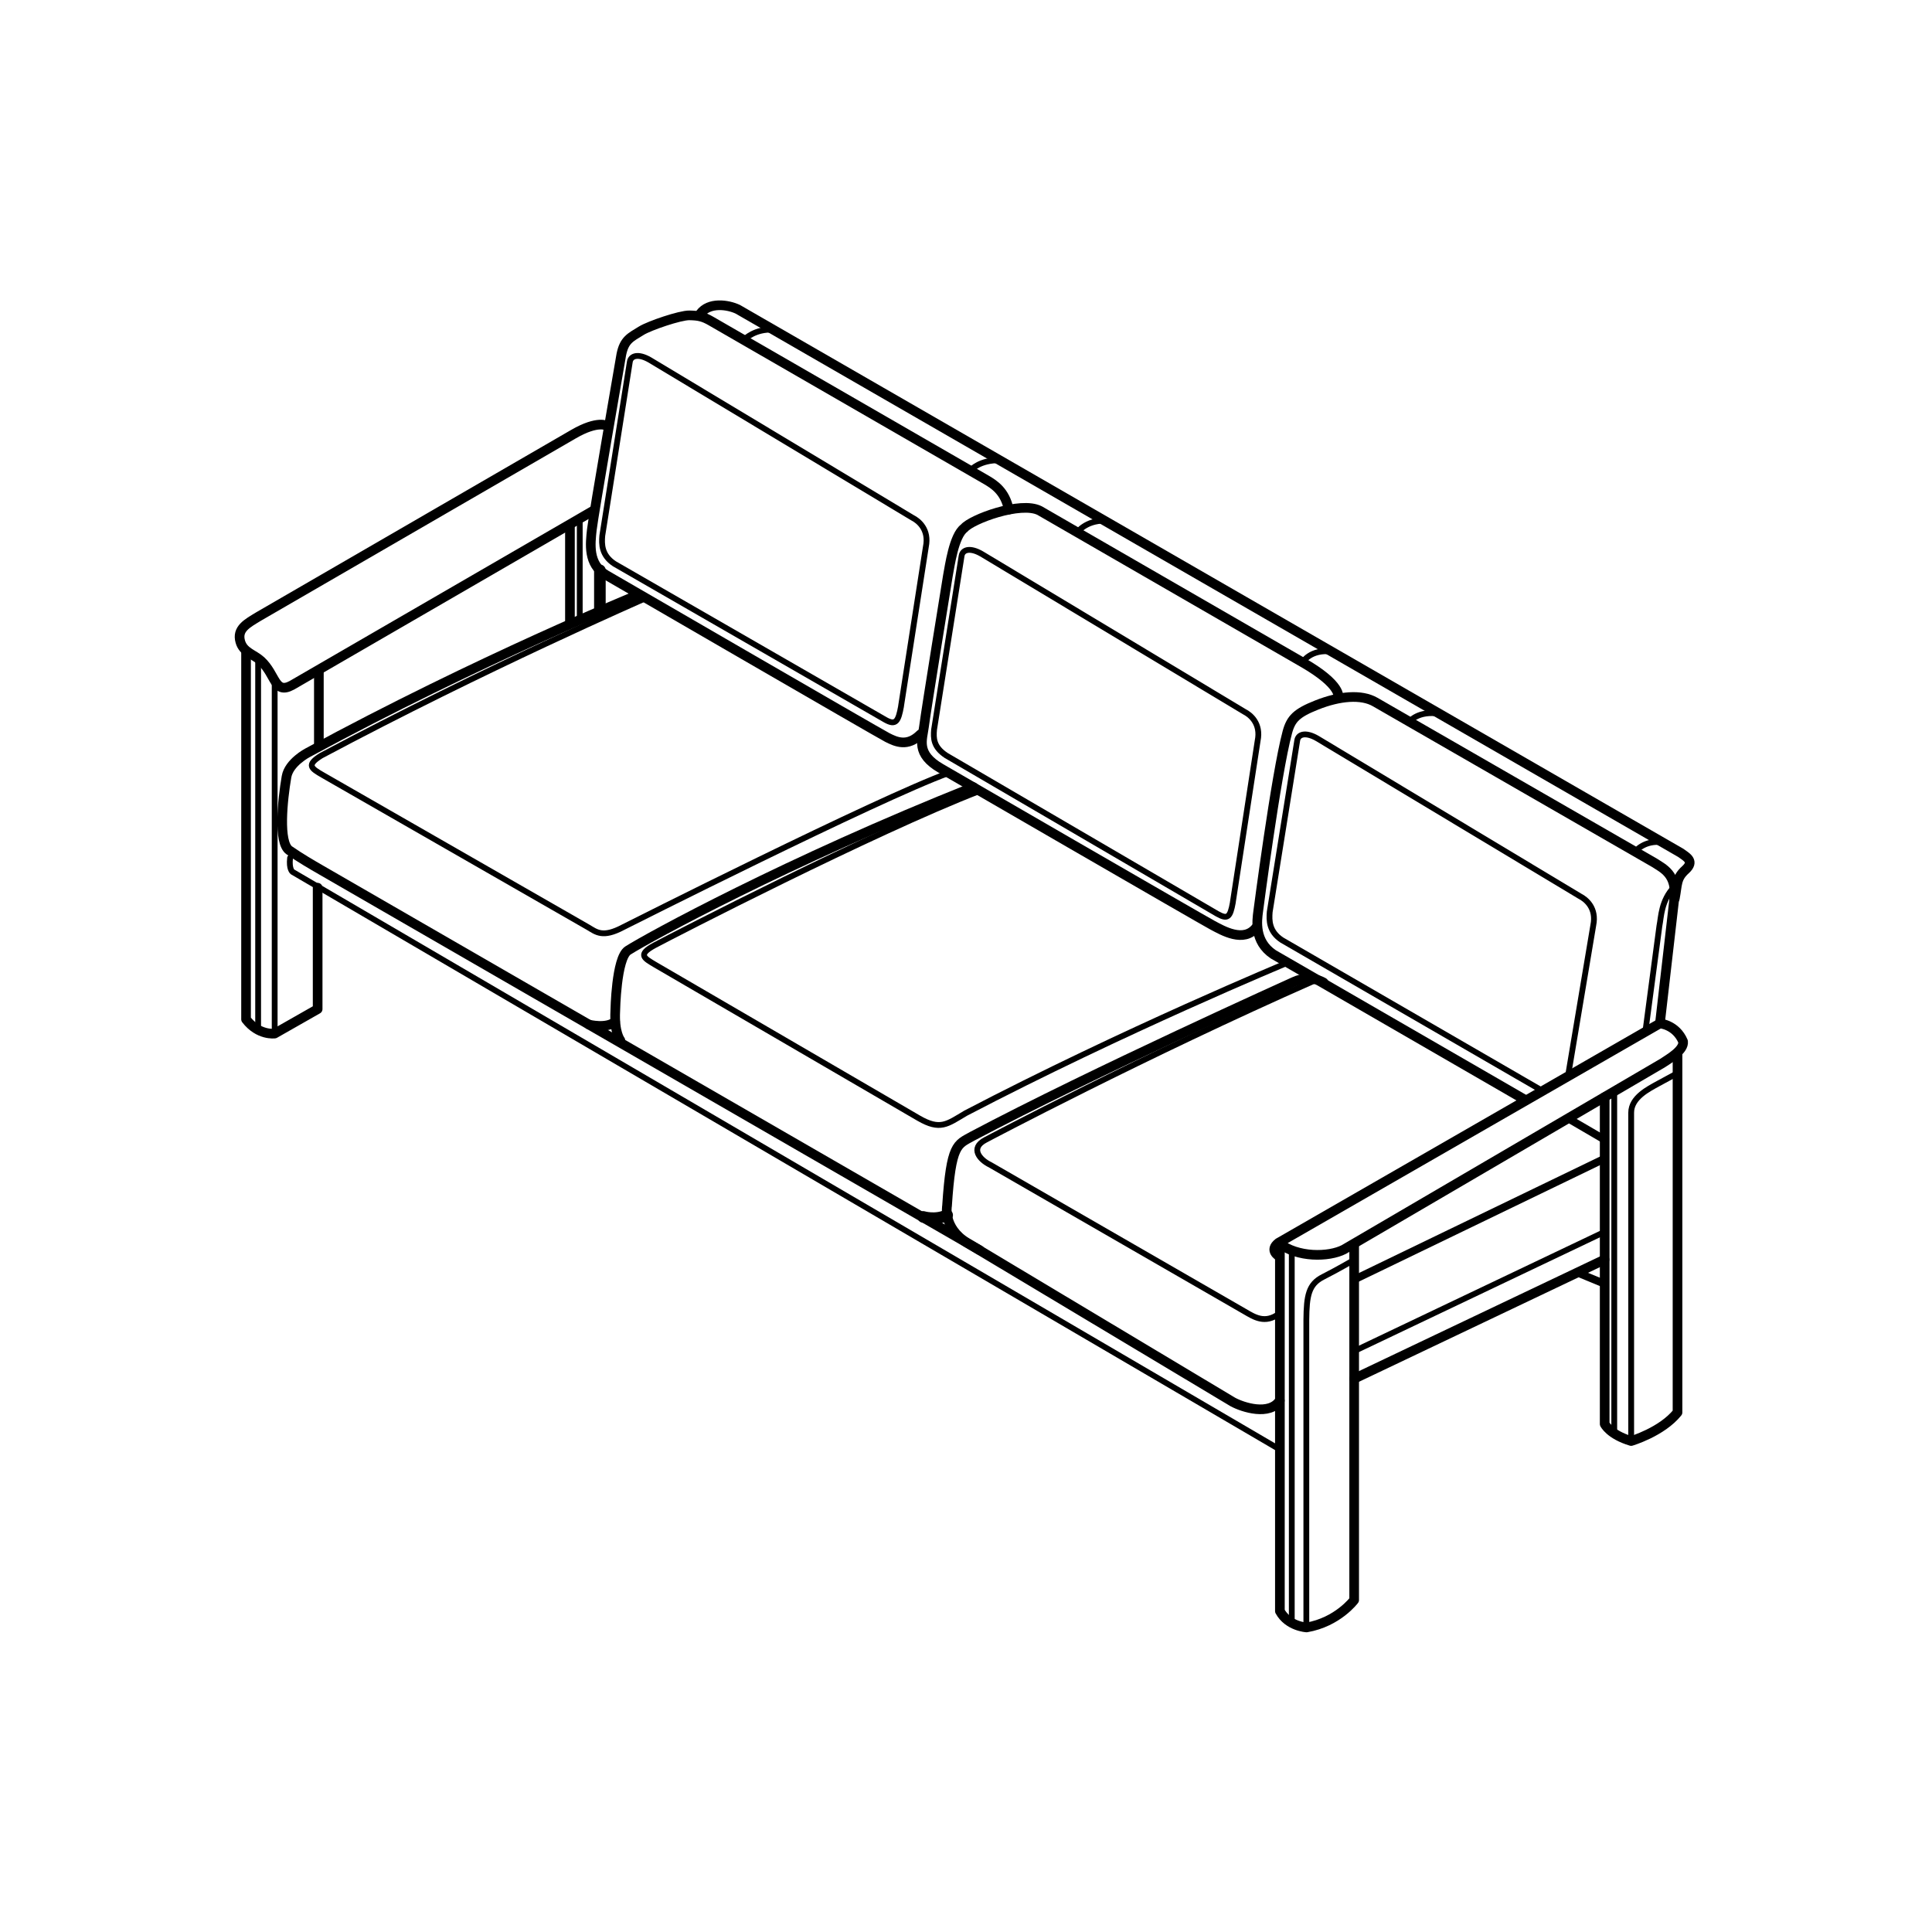 <svg xmlns="http://www.w3.org/2000/svg" fill="none" viewBox="0 0 500 500" height="500" width="500">
<path stroke-linejoin="round" stroke-linecap="round" stroke-width="1.5" stroke="black" d="M71.086 267.485V176.223"></path>
<path stroke-linejoin="round" stroke-linecap="round" stroke-width="1.5" stroke="black" d="M66.805 170.309V266.304"></path>
<path stroke-linejoin="round" stroke-linecap="round" stroke-width="1.5" stroke="black" d="M350.449 326.054C350.449 326.054 346.144 328.565 342.395 330.463C338.645 332.361 338.136 335.335 338.078 341.584V421.181"></path>
<path stroke-linejoin="round" stroke-linecap="round" stroke-width="1.5" stroke="black" d="M334.312 323.832V419.515"></path>
<path stroke-linejoin="round" stroke-linecap="round" stroke-width="1.5" stroke="black" d="M417.766 283.212V370.736"></path>
<path stroke-linejoin="round" stroke-linecap="round" stroke-width="1.5" stroke="black" d="M422.148 372.923V287.957C422.148 284.01 426.639 281.823 429.127 280.435L434.045 277.773"></path>
<path stroke-linejoin="round" stroke-linecap="round" stroke-width="2" stroke="black" d="M350.461 331.158L414.62 300.166"></path>
<path stroke-linejoin="round" stroke-linecap="round" stroke-width="1.5" stroke="black" d="M330.993 340.01C327.347 342.684 324.593 340.844 322.151 339.432L256.222 301.427C253.745 300.258 250.806 297.18 255.099 294.97C255.099 294.97 296.298 273.132 340.262 253.748"></path>
<path stroke-linejoin="round" stroke-linecap="round" stroke-width="2" stroke="black" d="M408.375 329.41L415.11 332.187"></path>
<path stroke-linejoin="round" stroke-linecap="round" stroke-width="1.5" stroke="black" d="M399.228 282.332L331.747 243.286C328.403 241.076 328.426 238.206 328.6 236.007L335.728 191.58C335.995 190.006 337.892 189.369 340.901 191.105L408.879 231.945C410.488 232.755 413.254 235.035 412.339 239.467L405.789 278.537"></path>
<path stroke-linejoin="round" stroke-linecap="round" stroke-width="1.5" stroke="black" d="M319.055 233.519L325.478 191.707C326.392 187.275 323.626 184.983 322.017 184.185L254.04 143.345C251.031 141.609 249.133 142.245 248.867 143.819L241.738 188.825C241.553 191.024 241.53 193.316 244.886 195.526L315.004 236.482C317.724 238.009 318.36 237.419 319.066 233.531L319.055 233.519Z"></path>
<path stroke-linejoin="round" stroke-linecap="round" stroke-width="1.5" stroke="black" d="M233.188 182.75L239.61 141.516C240.525 137.084 237.759 134.793 236.15 133.994L168.172 93.154C165.164 91.418 163.266 92.055 162.999 93.629L155.871 138.635C155.686 140.834 155.662 143.704 159.018 145.914L229.137 186.291C231.857 187.819 232.493 186.65 233.199 182.761L233.188 182.75Z"></path>
<path stroke-linejoin="round" stroke-linecap="round" stroke-width="2" stroke="black" d="M405.852 289.461L415.295 294.97"></path>
<path stroke-linejoin="round" stroke-linecap="round" stroke-width="2.5" stroke="black" d="M82.207 229.735V261.155L71.086 267.485C71.086 267.485 66.932 268.052 63.68 263.805V168.828"></path>
<path stroke-linejoin="round" stroke-linecap="round" stroke-width="2.5" stroke="black" d="M82.523 192.83V173.619"></path>
<path stroke-linejoin="round" stroke-linecap="round" stroke-width="2.5" stroke="black" d="M157.098 110.201C157.098 110.201 154.783 108.673 148.442 112.342L66.912 159.558C63.996 161.34 61.242 162.729 62.191 166.062C62.977 168.828 65.662 169.302 67.526 171.015C71.437 174.626 71.009 179.799 75.546 177.345L153.684 132.085"></path>
<path stroke-linejoin="round" stroke-linecap="round" stroke-width="2.5" stroke="black" d="M350.457 322.061V414.087C350.457 414.087 346.233 419.792 338.143 421.181C338.143 421.181 333.387 420.915 331.234 416.957V322.246"></path>
<path stroke-linejoin="round" stroke-linecap="round" stroke-width="2.5" stroke="black" d="M350.461 356.814L415.245 325.984"></path>
<path stroke-linejoin="round" stroke-linecap="round" stroke-width="2.5" stroke="black" d="M415.289 283.93V368.526C415.289 368.526 416.574 371.268 422.14 372.935C422.14 372.935 430.079 370.597 434.141 365.528V272.681"></path>
<path stroke-linejoin="round" stroke-linecap="round" stroke-width="2.5" stroke="black" d="M331.002 325.105C331.002 325.105 328.317 323.601 330.886 321.633L429.578 264.869C429.578 264.869 433.744 265.17 435.584 269.545C435.85 271.813 431.927 274 430.307 275.1L347.794 323.369C343.928 325.36 335.735 325.556 330.874 321.633"></path>
<path stroke-linejoin="round" stroke-linecap="round" stroke-width="2.5" stroke="black" d="M433.288 232.744C434.109 226.251 430.267 224.677 428.196 223.3L355.901 181.685C352.314 179.613 346.678 180.111 340.787 182.449C335.591 184.509 334.11 185.978 333.161 189.497C330.21 200.502 325.616 235.903 325.616 235.903C325.315 238.194 324.528 243.633 329.539 246.99L394.751 284.67"></path>
<path stroke-linejoin="round" stroke-linecap="round" stroke-width="2.5" stroke="black" d="M433.289 232.744L429.586 264.869"></path>
<path stroke-linejoin="round" stroke-linecap="round" stroke-width="1.5" stroke="black" d="M425.867 266.64L429.455 239.618C429.918 237.407 429.86 233.091 433.297 229.515"></path>
<path stroke-linejoin="round" stroke-linecap="round" stroke-width="2.5" stroke="black" d="M433.445 232.501C434.139 228.844 433.769 227.281 436.188 225.094C438.606 222.907 436.535 221.831 434.996 220.731L190.963 80.054C188.405 78.827 183.51 78.098 181.219 81.2"></path>
<path stroke-linejoin="round" stroke-linecap="round" stroke-width="1.5" stroke="black" d="M331 375L75.699 225.636C75.699 225.636 74.728 224.959 75.075 222"></path>
<path stroke-linejoin="round" stroke-linecap="round" stroke-width="2.5" stroke="black" d="M346.333 180.424C346.333 180.424 347.421 177.345 337.109 171.42L269.074 132.154C264.167 129.62 251.379 134.411 249.539 136.679C246.854 138.6 245.778 146.585 245.304 149.05C245.304 149.05 239.679 183.664 239.124 188.073C238.696 191.441 236.96 195.086 243.487 198.859C243.487 198.859 311.21 238.079 313.802 239.444C316.394 240.81 321.926 244.108 325.109 240.023"></path>
<path stroke-linejoin="round" stroke-linecap="round" stroke-width="2.5" stroke="black" d="M261.07 131.888C260.121 127.108 257.193 125.338 255.342 124.238L184.054 83.109C181.971 81.906 180.802 81.663 178.418 81.616C176.034 81.57 168.061 84.29 165.978 85.586C163.166 87.322 161.557 87.947 160.793 91.766C160.793 91.766 153.549 133.485 153.167 137.084C152.785 140.683 152.079 146.03 156.847 148.807C156.847 148.807 227.475 189.763 229.662 190.874C231.849 191.985 234.87 193.385 238.203 190.041"></path>
<path stroke-linejoin="round" stroke-linecap="round" stroke-width="2.5" stroke="black" d="M147.5 136.448V160.947"></path>
<path stroke-linejoin="round" stroke-linecap="round" stroke-width="1.5" stroke="black" d="M150.039 133.797V159.929"></path>
<path stroke-linejoin="round" stroke-linecap="round" stroke-width="3" stroke="black" d="M155.25 147.592V157.66"></path>
<path stroke-linejoin="round" stroke-linecap="round" stroke-width="1.5" stroke="black" d="M192.711 87.785C192.711 87.785 195.373 85.03 200.175 85.331"></path>
<path stroke-linejoin="round" stroke-linecap="round" stroke-width="1.5" stroke="black" d="M251.359 121.554C251.359 121.554 253.558 119.019 258.789 119.112"></path>
<path stroke-linejoin="round" stroke-linecap="round" stroke-width="1.5" stroke="black" d="M278.852 137.744C278.852 137.744 280.877 134.735 285.934 134.735"></path>
<path stroke-linejoin="round" stroke-linecap="round" stroke-width="1.5" stroke="black" d="M337.094 171.42C337.094 171.42 339.096 167.902 344.755 168.631"></path>
<path stroke-linejoin="round" stroke-linecap="round" stroke-width="1.5" stroke="black" d="M364.773 186.766C364.773 186.766 366.949 183.791 372.724 184.74"></path>
<path stroke-linejoin="round" stroke-linecap="round" stroke-width="1.5" stroke="black" d="M423.211 220.361C423.211 220.361 425.549 217.317 430.305 217.989"></path>
<path stroke-linejoin="round" stroke-linecap="round" stroke-width="1.5" stroke="black" d="M333.262 249.131C333.262 249.131 290.674 266.791 249.904 288.096C245.078 290.954 243.342 292.609 237.753 289.38L169.428 249.594C166.812 248.008 164.845 247.082 169.428 244.629C174.01 242.175 226.018 215.362 253.549 204.692"></path>
<path stroke-linejoin="round" stroke-linecap="round" stroke-width="1.5" stroke="black" d="M350.461 349.674L414.562 319.145"></path>
<path stroke-linejoin="round" stroke-linecap="round" stroke-width="2.5" stroke="black" d="M342.545 254.28C342.545 254.28 339.166 252.093 334.85 254.095C334.85 254.095 282.726 277.576 251.561 294.09C247.754 296.243 246.145 295.988 245.092 312.097C245.092 312.097 243.981 317.733 250.23 321.61L319.041 362.82C321.668 364.255 328.566 366.454 331.204 362.462"></path>
<path stroke-linejoin="round" stroke-linecap="round" stroke-width="2.5" stroke="black" d="M165.2 153.934C165.2 153.934 123.747 170.853 79.62 194.808C79.62 194.808 74.771 197.32 74.146 201.035C73.116 207.087 71.971 218.058 74.875 220.072C77.78 222.085 80.743 223.798 83.092 225.152L253.569 323.554"></path>
<path stroke-linejoin="round" stroke-linecap="round" stroke-width="2.5" stroke="black" d="M160.541 269.221C160.541 269.221 158.932 267.265 159.233 261.641C159.233 261.641 159.464 247.915 162.531 245.971C167.739 242.661 203.556 222.988 251.941 203.719"></path>
<path stroke-linejoin="round" stroke-linecap="round" stroke-width="2.5" stroke="black" d="M152.414 265.159C152.414 265.159 156.916 266.304 159.184 264.43"></path>
<path stroke-linejoin="round" stroke-linecap="round" stroke-width="3" stroke="black" d="M238.922 314.933C238.922 314.933 242.139 315.928 245.125 314.47"></path>
<path stroke-linejoin="round" stroke-linecap="round" stroke-width="1.5" stroke="black" d="M167.168 154.79C167.168 154.79 125.484 172.948 83.105 195.561C79.228 197.991 80.478 198.824 83.51 200.572L152.147 239.942C154.288 241.18 155.908 242.823 161.301 239.942C161.301 239.942 227.207 206.694 245.527 200.039"></path>
</svg>
